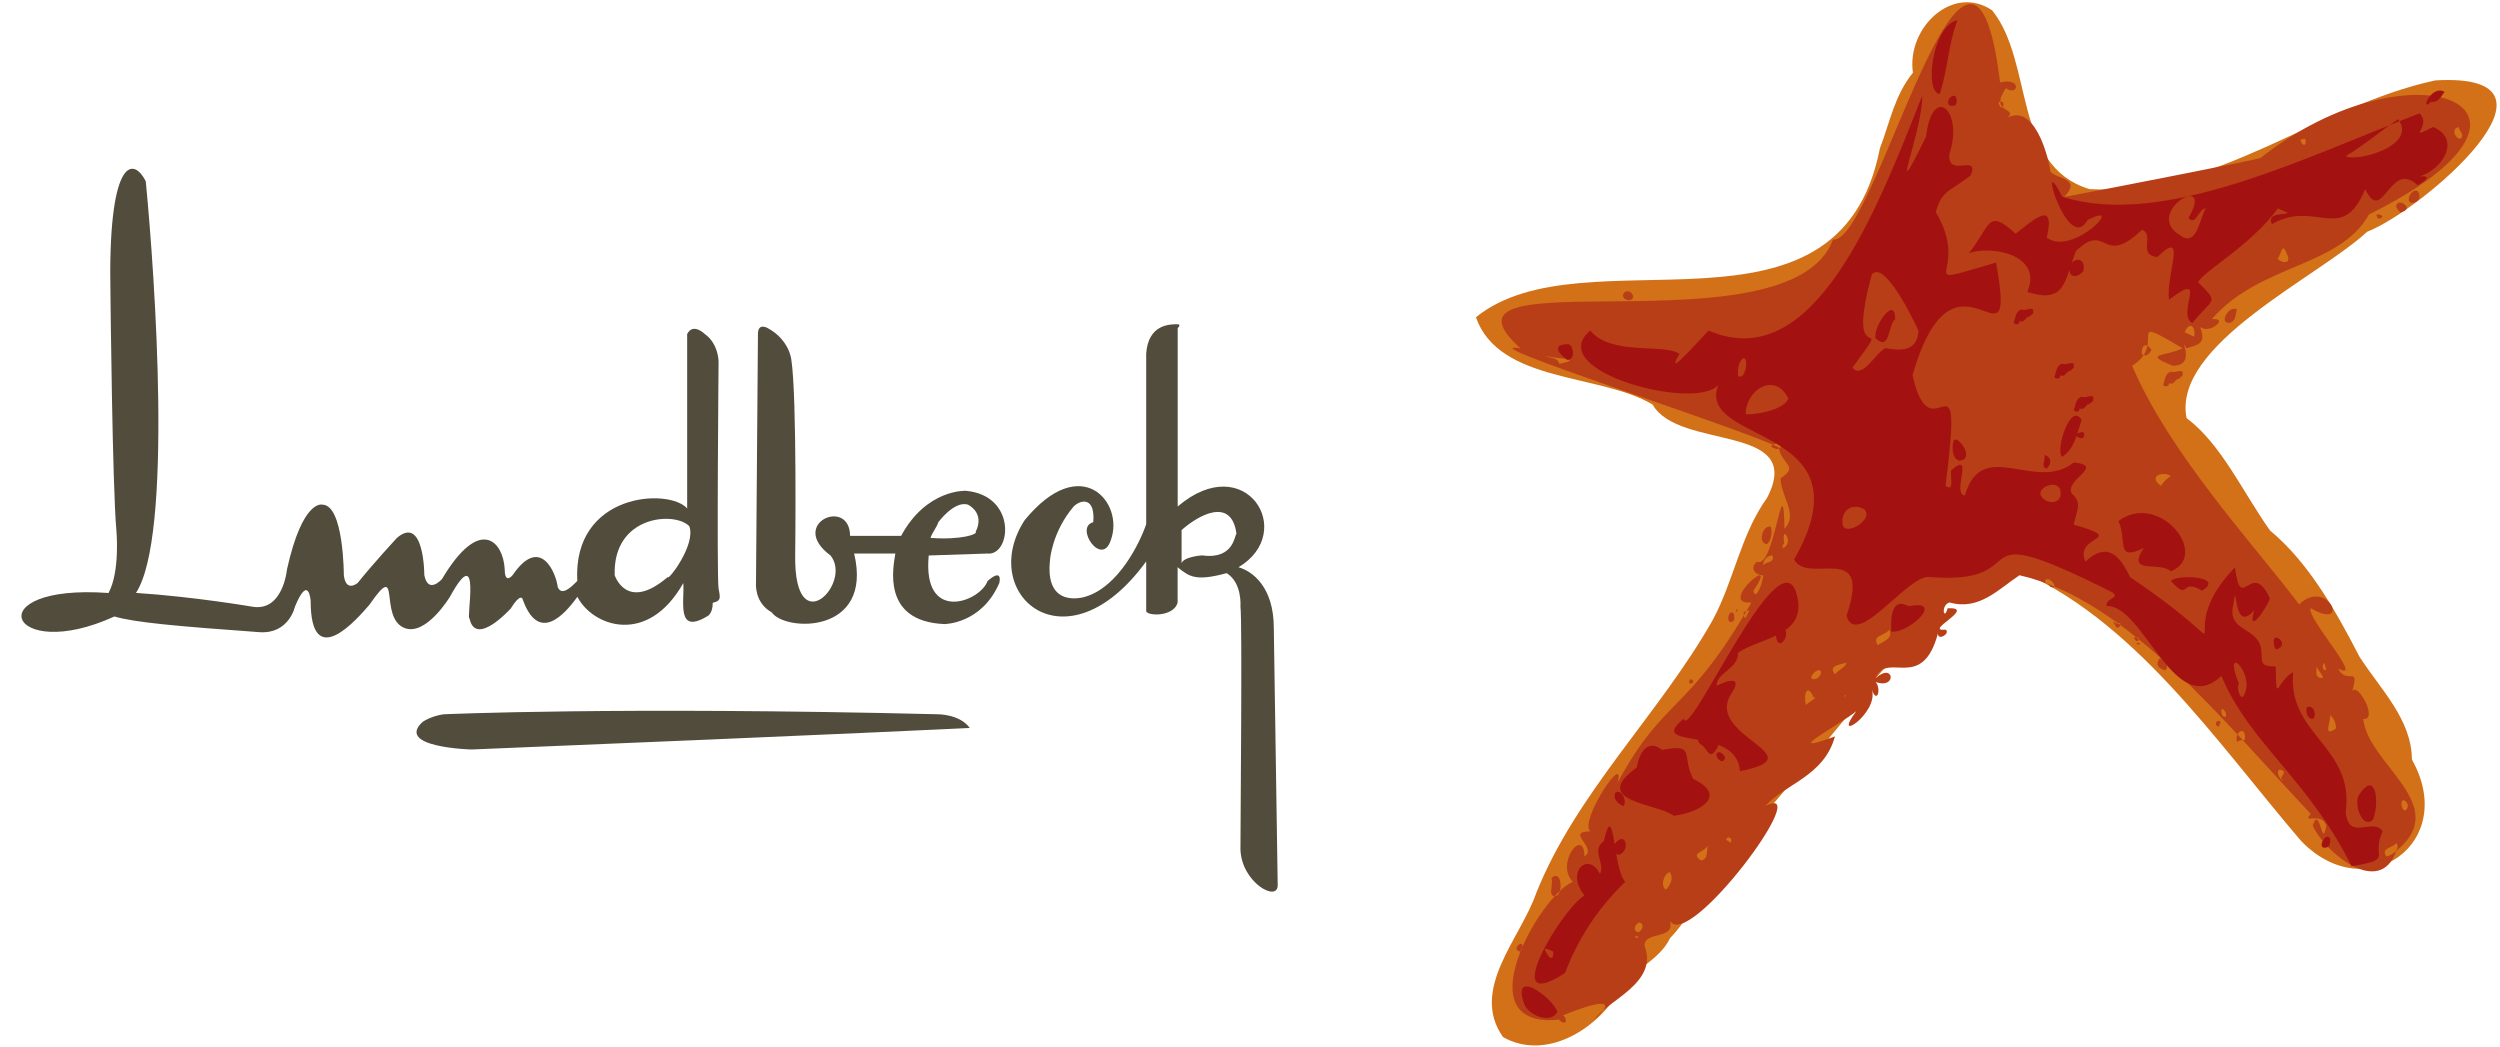 <?xml version="1.0" encoding="UTF-8"?>
<svg xmlns="http://www.w3.org/2000/svg" viewBox="0 0 296 124">
  <defs>
    <style>
      .cls-1 {
        fill: #d37119;
      }

      .cls-2 {
        fill: #b83e17;
      }

      .cls-3 {
        fill: #a41111;
      }

      .cls-4 {
        fill: #524c3d;
      }
    </style>
  </defs>
  <path class="cls-4" d="M116.9,65.54c2.81.31,3.57-6.87-2.55-7.43,0,0-4.65-.23-7.66,5.34h-6.04c-.04-4.65-7.39-1.45-2.32,2.32,2.67,3.25-4.32,10.46-4.18,0,0,0,.23-18.8-.46-23.21,0,0-.23-2.32-2.79-3.71,0,0-1.16-.7-1.16.7l-.23,29.47s-.23,2.32,1.86,3.48c1.57,2.31,12.05,2.63,9.76-6.96h4.88c-.22,1.47-1.73,8.04,5.81,8.35,0,0,4.41,0,6.5-4.87,0,0,.47-1.86-1.39-.23-.9,2.49-7.74,5.04-6.97-3.02l6.97-.23ZM111.1,61.83s1.86-2.55,3.48-2.09c0,0,2.09.93.93,3.25.31.21-1.55.97-5.34.7.23-.7.7-1.16.93-1.86Z"/>
  <path class="cls-4" d="M139.43,38.39c-.93,0-3.48,0-3.72,3.48v20.19c-.7,2.09-3.25,7.43-7.2,8.59,0,0-4.88,1.62-4.18-4.41,0,0,.23-3.25,2.79-6.27.86-.85,2.58-1.15,2.32,1.86-2.26.58,1.04,5.42,2.09,2.09,1.61-4.37-3.49-10.54-10.22-2.32-5.64,8.72,4.87,17.97,14.4,4.87v5.8c-.18.67,3.25.87,3.72-.93,0,0,0-4.18,0-4.18,1.41,1.15,2.19,1.68,5.81.7,1.86,1.16,1.63,3.94,1.63,3.94.23,1.86,0,25.29,0,28.77.11,3.94,4.5,6.35,4.41,4.18,0,0-.46-30.4-.46-30.4,0-4.87-2.55-6.73-4.18-7.19,7-4.16.82-14.05-7.2-7.19v-21.12c.46-.46,0-.46,0-.46ZM142.45,65.77c-.02-.06-2.36.15-2.55.93v-3.94c1.97-1.75,5.92-4,6.5.46-.23,0-.23,3.02-3.95,2.55Z"/>
  <path class="cls-4" d="M85.08,69.72c-.23-1.62,0-26.92,0-26.92,0,0,0-2.09-1.63-3.25,0,0-1.39-1.39-2.09,0v20.65c-2.14-2.45-13.57-1.87-13.01,8.59-.7.7-1.86,1.86-2.32.7-.16-1.53-2.01-6.26-5.34-1.39,0,0-.93,1.16-.93-.7-.18-3.31-2.94-6.39-7.43,1.16,0,0-1.63,1.86-2.09-.46,0,0,0-7.19-3.25-4.41,0,0-2.79,3.02-4.65,5.34,0,0-1.39,1.16-1.63-.93,0,0,0-8.35-2.55-8.35,0,0-2.32-.7-4.18,7.66,0,0-.46,5.11-4.18,4.41,0,0-6.74-1.16-13.7-1.62,4.38-6.68,2.27-37.27,1.16-48.73-1.56-3.1-4.52-2.55-4.18,13.46,0,0,.23,22.74.7,27.85,0,0,.46,4.87-.93,7.43-15.71-1.13-11.83,8.49.7,2.78,2.32.7,7.43,1.16,17.19,1.86,3.48.23,4.18-3.02,4.18-3.02,1.63-3.94,1.86-.7,1.86-.7,0,8.6,5.6,2.05,6.97.46,3.85-5.56,1,1.59,4.18,2.78,2.55.93,5.34-3.71,5.34-3.71,3.78-6.88,1.88,2.79,2.32,2.55.7,3.48,4.88-1.16,4.88-1.16,1.16-1.86,1.39-1.16,1.39-1.16,1.86,5.31,4.9,2,6.5-.23,1.81,3.51,8.32,5.86,12.54-1.62.17,2.05-.88,6.15,2.79,3.95,0,0,.7-.23.7-1.62.93-.23.93-.46.7-1.62ZM79.05,68.33c-4.88,4.18-6.27-.23-6.27-.23-.24-7.08,7.12-7.58,8.83-5.8.83,2.17-2.54,6.54-2.55,6.03Z"/>
  <path class="cls-4" d="M52.57,84.57s20.44-.93,58.53,0c0,0,2.56,0,3.72,1.62,0,0-13.93.7-58.99,2.55,0,0-9.06-.23-5.81-3.25,0,0,.93-.7,2.55-.93Z"/>
  <path class="cls-1" d="M235.89,1.25c4.93,6.14,2.39,18.38,11.5,21.14,15.14.84,26.78-9.79,40.93-12.87,17.68-1.03-1.61,15.43-8.05,17.92-5.83,5.4-23.11,13.35-21.38,22.06,4.13,3.1,6.61,8.7,9.89,13.32,4.66,3.86,7.91,9.77,10.58,14.93,2.44,3.81,6.19,7.41,6.21,12.18,5.56,9.9-5.43,17.61-13.11,9.65-10.15-11.86-19.88-26.51-34.26-32.39-.46,0-.69.23-.92.46-1.38-.92-1.84,1.38-3.22,1.38-1.66.15-2.93,1.27-4.37,1.84-2.09,4.67-6.91,7.7-9.43,11.95-5.39,6.95-11.4,13.19-16.78,20.45-2.17,2.26-3.38,5.37-5.75,7.81-1.27,2.7-4.65,3.82-5.98,6.2-2.71,4.72-8.82,8.33-13.79,5.51-3.98-5.62,2.08-11.72,3.91-17,4.76-11.97,14.61-21.23,20.92-32.39,2.5-4.62,3.3-10.11,6.44-14.47,4.59-8.89-10.46-5.55-13.56-11.03-6.16-3.7-18.19-2.51-20.92-10.34,12.89-10.42,42.96,4.77,47.83-19.99,1.22-3.21,1.73-6.26,3.91-8.96-.77-5.34,4.75-10.58,9.43-7.35Z"/>
  <path class="cls-2" d="M184.61,120.72c-11.36,1.2-2.33-14.71,1.61-16.31-2.13-2.19,1.35-6.59,1.38-2.99,1.61-1.1-2.36-2.94.69-2.99-1.38-1.19,4.32-9.7,3.22-5.74,5.55-10.31,8.29-8.1,15.86-21.36-4.24.38,3.63-6.34.23-1.38.29,1.43,1.22-1.32,1.15-1.84-.87.02-1.7-.85-.69-1.61,2.03,1.02,3.1-12.01,3.22-3.9,1.67-1.68-.42-3.79-.46-5.97,2.27-1.46.1-1.6-.23-3.68-5.74-2.68-37.26-12.71-30.58-11.72-12.55-11.3,31.99.76,37.02-12.86,5.04.69,16.24-47.59,19.78-18.61,2.65-.62,2.15,1.69.69.69-2.43,3.53,2.84,1.84-.92,4.36,3.72-3.82,5.76,2.76,6.21,5.52.71.89,3.77.75,1.61,2.99,5.91-1.1,22.83-4.43,23.22-4.6,18.2-14.31,38.19-5.86,12.87,6.67-3.52,6.29-12.89,5.81-18.62,12.4,2.15-.21-.27,1.84-1.38.92.83,2.08-.4,2.12-1.61,2.53-1.11-1.75,1.38,2.06-1.61,2.07-3.78-1.49-.75-1.1,1.15-2.07-7.19-4.28-1.7-.56-5.98,2.07,4.53,10.55,14.37,21.1,19.78,28.25,3.37-3.26,6.24,3.26,1.38.46-.69.93,6.59,8.93,3.22,7.12,1.09,2.12,2.67-.66,1.61,2.99.35-2.03,3.34,3.18,1.38,2.99.53,5.39,10.59,10.23,3.91,15.62-1.92,5.61-8.49.18-9.89-2.99.86-2.65,1.07,3.06,1.61,0-.6-1.72-2.96-.09-1.84-1.38-10.19-10.77-21.65-25.36-34.49-28.26-2.46,1.61-4.78,4.23-8.28,3.22-1.09.31-.66,2.3-.23.69,3.58-.17-3.01,2.81-.23,2.53.59.46-.93,1.37-.92.46-1.89,7.02-6.1,2-7.36,5.28,2.16-1.97,2.55,1.37,0,.46.68.86.15,2.64-.46.92.86,2.75-4.89,6.56-1.84,2.53-1.74,1.48-9.42,5.52-2.53,2.99-1.31,4.73-5.81,5.56-8.28,8.27,6.2-3.32-9.08,17.29-11.27,13.56.71,2.33-3.1,1.14-2.99,2.99,1.68,4.4-4.5,6.48-5.98,8.73,3.97-3.56-2.21-1.18-4.37-.23,1.1-1.16,1.53,1.5.23.23ZM180.01,112.68c.25-.21.41-1.07,0-.92-.58.27-.6.8,0,.92ZM193.81,111.07c.42-.09-.02-.3-.23-.23.21.17-.07.1.23.23ZM194.04,110.38c.48-.36.69-1.04,0-1.15-.53.24-.75,1.05,0,1.15ZM184.38,106.02c.7-.58.47-3.09-.69-2.07.3.69-.61,2.51.69,2.07ZM197.26,105.33c.43-.49.95-1.2.46-2.07-.76.17-1.16,1.72-.46,2.07ZM201.4,101.88c.99-.16.51-1.27.92-1.84-.64.95-2.21.92-.92,1.84ZM282.56,101.42c.74-.2,1.7-.93,1.15-1.61-.31.6-1.93.55-1.15,1.61ZM204.84,99.81c.39-.34-.06-.97-.46-.46,0,.23.46.23.46.46ZM284.86,95.91c.43-.37.16-1.06-.23-1.15-.55-.15-.26,1.46.23,1.15ZM270.37,92.46c-.69-.46.23-.69,0-1.15-1.01-.69-.74.9,0,1.15ZM265.77,87.64c.28-1.78-1.23-1.13-.92.23.29-.29.71-.24.92-.23ZM262.79,85.8s.23-.23,0-.46c-.92.05-.12,1.16,0,.46ZM263.48,84.88c.3-.37-.25-1.05-.46-.92,0,.46,0,.92.46.92ZM213.81,83.5c.11-.27,1.66-1.03.92-.92-.68-1.64-1.23-.6-.92.92ZM218.41,82.58c.23-.23,0-.46,0-.23v.23ZM276.58,86.26c0-.69-.23-1.15-.69-1.61.13.67-.95,2.77.69,1.61ZM200.48,80.75c.03-.38-.56-.46-.46,0-.23.23.46.23.46,0ZM215.19,80.29c.43-.3.68-1.05,0-.92-.97.5-.97,1.4,0,.92ZM217.26,79.83c.44-.53,1.27-.84,1.38-1.38-.73.26-2.26.32-1.38,1.38ZM256.35,79.37c.5-.25.14-1.65-.69-1.38-.48.78-.11,1.11.69,1.38ZM274.97,80.29c.28-.23-.81-1.14-.69-1.61.1.66-.38,1.57.69,1.61ZM275.43,79.37l-.23-.92c-.24.34-.35.85.23.92ZM253.36,76.15h-.46c.23.23.46.23.46,0ZM253.13,75.92c.16-.55.14-.46-.46-.46,0,.23.23.46.46.46ZM222.32,76.38c.75-.47,1.85-.82,1.38-1.84-.51.78-2.12.62-1.38,1.84ZM250.6,74.31c.44.14.77-.82,0-.46-.89-.74-.03.31,0,.46ZM205.07,73.62c.46-.23.23-.46.23-.92-.55-.81-1.07,1.15-.23.92ZM206.68,73.16c.5-1.11.78-.98-.23-.69,0,.23,0,.69.23.69ZM205.76,72.25c-.1-.29-.29.11-.23.23,0,0,.23-.23.23-.23ZM242.78,69.49c1.04.29.11-1.01-.46-.92-.54.43.27.52.46.92ZM208.75,66.96c.31-.53,1.33-.24,1.15-1.15-.69-.2-1.2.73-1.15,1.15ZM239.79,66.73q.23,0,0,0h0ZM211.05,64.89c1.54-.49-.29-3.17.23-.46,0-.23-.23,0-.23.46ZM209.21,64.43c.5-.43.66-1.4.46-2.07-.93-.27-1.64,1.94-.46,2.07ZM255.89,57.54c0-.23.92-1.15,1.15-1.15-.71-.64-2.93-.09-1.15,1.15ZM210.36,53.18c.2.07,1.11-.69.46-.69-.77.03-1.75.32-.46.69ZM184.61,43.07c3.06-.61-.29-.58-1.61-.92.5.3,1.44.12,1.61.92ZM254.74,41.46c-.59-1.01-1.23-.59-1.15.46.69.46.92-.23,1.15-.46ZM258.65,39.39c.29-.03.83.4,1.15.46.19-1.35-.63-1.8-1.15-.46ZM263.94,38.24c.92-.23.69-1.15.92-1.61-.94-.51-2.18,1.61-.92,1.61ZM193.12,35.49c.75-.36-.4-1.57-.92-.69-.23.46.46.92.92.69ZM270.83,30.2c-.61-1.55-.61-.48-1.15.46.46.46,1.61.69,1.15-.46ZM282.1,25.61c-.23-.23-.46-.23-.69-.23-.11.37.35.79.69.23ZM284.17,25.15c1.52-.3.48-1.31-.23-1.15-.57.53.06.82.23,1.15ZM285.78,24c.76-.19.86-.81.46-1.38-.81-.37-1.63,1.58-.46,1.38ZM272.67,17.11c.49.23.3-.63.23-.69-.42.06-.78.06-.23.69ZM291.53,15.96l-.46-.92c-1.28.41.41,2.23.46.92ZM237.03,12.74c.12-.06.36-.54,0-.69-.66-.2-.3.67,0,.69Z"/>
  <path class="cls-2" d="M258.42,43.99c-.46-.23-.92.23-1.38,0-.69.23-.69.92-.92,1.61.23.23.69.23.69-.23.46.23.69-.23.92-.46.23,0,.46-.23.69-.46v-.46Z"/>
  <path class="cls-2" d="M237.49,57.54c-.69-.46-1.15.23-1.84,0-.92.23-.92,1.15-.92,1.84.23.23.69.23.92-.23.46.23.92-.23,1.15-.46.46,0,.69-.23.69-.69l-.23-.23"/>
  <path class="cls-3" d="M247.84,46.97c-.46-.23-.92.23-1.38,0-.69.23-.69.92-.92,1.61.23.23.69.23.69-.23.46.23.69-.23.92-.46.23,0,.46-.23.69-.46v-.46Z"/>
  <path class="cls-3" d="M240.72,36.63c-.46-.23-.92.23-1.38,0-.69.23-.69.92-.92,1.61.23.23.69.23.69-.23.46.23.69-.23.92-.46.23,0,.46-.23.69-.46v-.46Z"/>
  <path class="cls-3" d="M245.54,43.06c-.46-.23-.92.23-1.38,0-.69.23-.69.92-.92,1.61.23.23.69.23.69-.23.46.23.69-.23.92-.46.23,0,.46-.23.69-.46v-.46Z"/>
  <path class="cls-3" d="M180.48,118.88c-1.61-4.38,3.37-.76,3.91.92-.79,1.56-3.55.31-3.91-.92ZM185.3,115.2c1.54-4.07,3.85-7.61,7.13-10.8-1.43-1.33-1.3-10.21-2.53-4.83-1.55,1.13.18,2.58-.46,3.91-1.36-2.72-4.12-.3-1.84,2.53-2.78,1.72-10.32,14.42-2.3,9.19ZM183.46,113.36c-.61-.9-1-1.38.46-.69-.04,1.12-.31.62-.46.69ZM278.42,102.57c5.18-.9,2.21-.92,3.68-4.14-1.16-1.72-4.01,1.29-4.37-2.3,1.07-7.76-6.95-9.12-6.21-16.54-1.92.93-2.02,4.19-2.07-.69-2.36.03-1.34-.83-1.84-2.53-.73-2.06-3.82-1.79-3.22-4.59.6-4.07-.18,3.61,2.53.46-.93,3.05,1.32.04,1.84-1.38-2.22-4.84-3.42,2.02-4.14-3.68-8.46,8.68,3.04,11.61-12.42,1.15-1.28-2.72-2.78-4.17-5.29-1.84-1.43-3.21,5.21-2.48-1.38-4.37.27-1.57,1.1-2.5-.23-3.68-.93-1.65,4.06-3.31.23-3.68-4.49,3.61-10.88-3.11-12.88,3.9-1.64-.08,1.2-5.45-1.61-2.99-.23.49.47,2.72-.69,1.84,2.27-17.66-1.64-2.98-3.91-13.09,5.1-17.67,12.55,1.28,9.89-13.33-10.64,3.08-2.7,1.43-7.13-5.97.7-2.67,1.75-2.44,4.14-4.36,1.06-2.68-2.8.43-2.53-2.53,1.73-5.2-2.03-8.37-2.76-2.07-4.85,9.92-.35-.75-.46-4.82-5.46,13.79-12.86,33.19-25.29,27.8-.82.79-5.46,6.15-3.45,2.76-1.84-1.28-8.05.28-10.57-2.76-5.65,4.81,12.55,9.59,15.17,6.43-2.77,7.18,18.19,4.54,8.97,20.68,1.66,3.09,9.3-2.42,6.21,6.66,1.16,3.96,7.06-4.59,9.66-4.6,13.58,1.14,2.79-7.75,21.84,1.84.92.69-.92.69-.69,1.61,4.37-.18,8.01,13.56,13.57,8.27,3.44,8.11,10.25,12.15,15.41,22.51ZM191.74,101.19c1.3-.51.74-2.84-.46-1.38-.73.49.04,1.49.46,1.38ZM275.67,100.27c.23-.23.23-.69.23-.92-.44-1.17-1.93,1.58-.23.92ZM280.95,97.05c.74-1.54.52-6.11-1.61-2.99-.73.96.33,4.2,1.61,2.99ZM198.18,96.59c3.11-.4,6.44-2.36,2.3-4.36-1.47-2.88.37-4.2-3.68-3.44-1.67-1.34-2.73.29-2.99,2.07-5.7,4.11,2.5,4.23,4.37,5.74ZM192.2,95.44c.48-.39-.1-2.08-.92-1.61-.37.79.33,1.37.92,1.61ZM206,91.31c9.15-1.81-3.91-4.02-1.15-8.96,1.72-2.5-.38-1.76-1.61-1.15,0-1.61,2.6-1.98,2.53-3.91,2.76-1.88,8.48-1.98,6.9-7.12-2.14-6.7-12.64,17.66-13.33,14.93-4.58,3.78,6.34.69,6.67,6.2ZM204.16,89.93c.37-.32-.63-1.26-.92-.69-.12.38.54,1.26.92.69ZM202.78,89.24c2.65-2.56-3.59-2.47-1.15-.92.46.46.69,1.15,1.15.92ZM273.83,85.11c.57-.31.09-1.79-.69-1.38-.2.63.12,1.45.69,1.38ZM265.09,80.97c-2.01-5.01,1.81-1.38.69,1.15-.43,1.2-1.05-.67-.69-1.15ZM269.69,76.83c1.45-.62-.73-2.23-.46-.69,0,.46.23.92.46.69ZM210.82,76.15c.74-.27,1.12-2.07-.23-1.61-.51.23-.35,1.69.23,1.61ZM223.93,74.77c2.03.31,6.45-3.89,2.07-2.99-2.09-1.16-2.14,1.43-2.07,2.99ZM260.72,69.94c2.82-1.73-3.08-1.97-3.68-1.15,2.29,2.55,1.05-.46,3.68,1.15ZM257.04,67.65c4.67-1.93-1.36-9.52-6.21-5.97,1.07,2.41-.41,4.82,2.99,3.21-2.13,3.24,1.86,1.51,3.22,2.76ZM218.18,62.13c-.31-1.69,1.15-2.64,2.53-1.84,1.29,1.16-2.26,3.28-2.53,1.84ZM241.64,58.69c-.46-.97,1.87-1.96,2.3-.69.38,1.82-1.68,1.78-2.3.69ZM242.33,55.47c.63-.63.56-1.32-.23-1.61.03.63-.46,1.52.23,1.61ZM231.98,54.55c2.07-.2-.43-3.35-.69-2.3-.19.72-.18,2.07.69,2.3ZM244.16,54.09c1.53-1.03,1.79-2.87,2.3-4.36-1.29-2.27-3.16,3.64-2.3,4.36ZM246.69,51.79c.38-.98-.7-.61-.92-.23.23.23.69.46.92.23ZM206.69,49.04c.03-2.96,3.5-5.06,5.06-1.84-.53,1.36-4,1.95-5.06,1.84ZM205.77,44.44c0-.69,0-1.61.69-2.07.69.3.03,2.89-.69,2.07ZM219.33,43.52c5.4-7.31-1.09,1.38,2.3-11.03,1.48-1.74,4.87,5.25,5.52,6.66-.13,2.54-2.19,2.38-3.91,2.07-1.12.49-2.78,3.78-3.91,2.3ZM185.53,42.6c1,.06.83-1.53.23-1.84-1.91-.03-1.46.9-.23,1.84ZM222.09,40.08c-.43-1.25,2.31-5.27,2.3-2.3-.88.63-.54,3.87-2.3,2.3ZM259.57,38.24c2.54-3.1,3.21-2.27.69-4.82.5-1.22,6.29-4.39,9.43-8.73,3.28,1.21-1.68-.08-.69,1.84,5.22-2.97,8.29,2.49,11.04-4.14,2.07,4.38,2.9-3.57,6.21-.46,2.37-1.36.22-1.08-.46-.92,2.73-.16,6.07-4.33,2.3-5.98-3.34,1.7-.08-.13-1.61-1.61-13.78,5.3-30.35,13.63-42.31,9.88-3.18-6.3.63,7.04,2.99,2.76,4.76-2.48-1.77,4.4-4.83,2.07,1.12-4.66-1.68-1.99-3.68-.46-3.38-3.09-2.92-.98-5.52,2.3,2.59-.93,8.81.14,6.9,4.6,4.55,1.43,4.38-1.26,5.75-4.83,3.76-3.64,3.03,2.04,7.82-2.53,1.59.51-.59,3.02,1.84,3.22,3.63-3.59.94,2.31,1.38,5.05,4.84-3.66.76,1.69,2.76,2.76ZM246.69,32.04c.35-2.1-2.11-1.31-1.61.23.23.69,1.15.46,1.61-.23ZM258.19,27.9c-4.66-2.71,4.21-7.79.92-2.07.94.96,1.19-1.17,2.07-1.15-.68.81-1,4.67-2.99,3.22ZM277.73,18.48c2.13-1.25,3.98-2.85,6.21-4.37,2.37,3.14-4.97,5.13-6.21,4.37ZM231.29,12.51c.46,0,.46-.69.23-1.15-.86-.2-1.31,1.36-.23,1.15ZM287.85,12.05c.92.26,1.5-1.25,1.61-1.15-1.58-.99-3.05,2.54-1.61,1.15ZM229.68,11.13c1.07-3.59.95-5.63,2.07-8.73-2.95.6-3.97,8.58-2.07,8.73Z"/>
</svg>